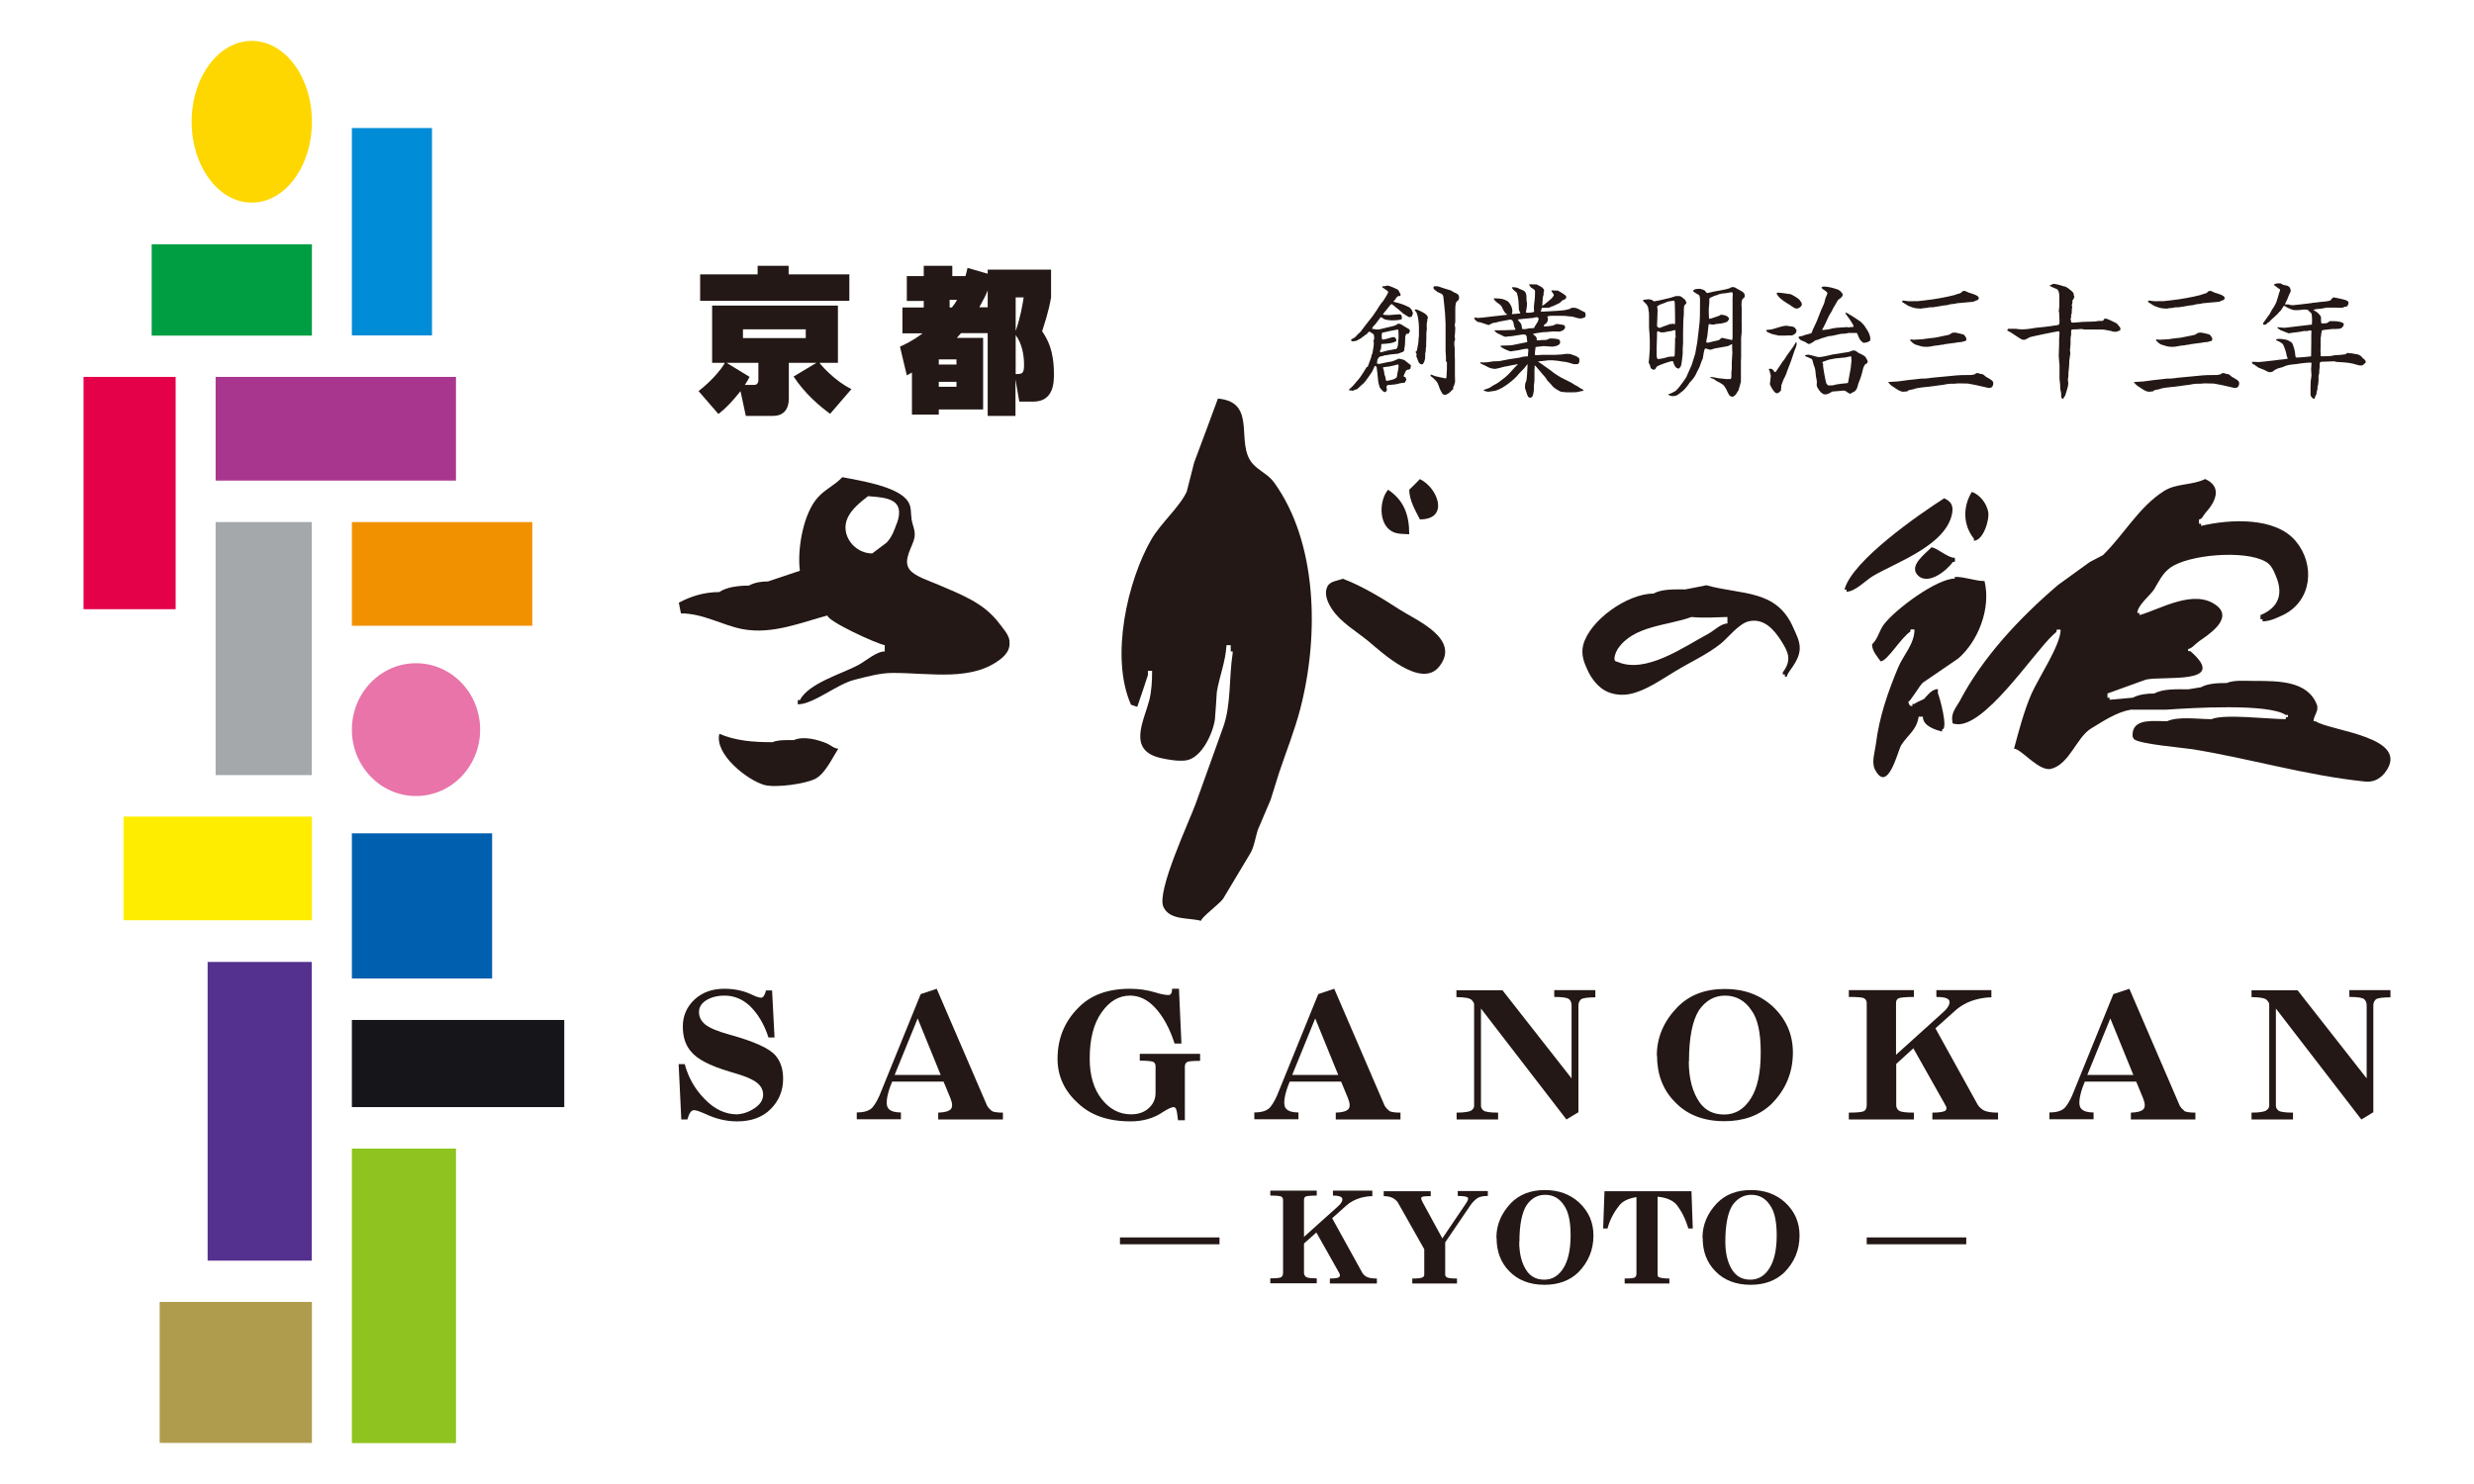 <?xml version="1.0" encoding="UTF-8"?>
<svg id="_レイヤー_1" data-name="レイヤー 1" xmlns="http://www.w3.org/2000/svg" version="1.1" viewBox="0 0 130 78">
  <defs>
    <style>
      .cls-1 {
        fill: #694598;
      }

      .cls-1, .cls-2, .cls-3, .cls-4, .cls-5, .cls-6, .cls-7, .cls-8, .cls-9, .cls-10, .cls-11, .cls-12, .cls-13, .cls-14, .cls-15, .cls-16, .cls-17, .cls-18 {
        stroke-width: 0px;
      }

      .cls-2 {
        fill: #8fc31f;
      }

      .cls-3 {
        fill: gold;
      }

      .cls-4 {
        fill: #f29100;
      }

      .cls-5 {
        fill: #ffed00;
      }

      .cls-6 {
        fill: #747b7f;
      }

      .cls-7 {
        fill: #005faf;
      }

      .cls-8 {
        fill: #161519;
      }

      .cls-9 {
        fill: #008cd6;
      }

      .cls-10 {
        fill: #e5004a;
      }

      .cls-11 {
        fill: #e874a9;
      }

      .cls-12 {
        fill: #a9368e;
      }

      .cls-13 {
        fill: #6fba2c;
      }

      .cls-14 {
        fill: #009e42;
      }

      .cls-15 {
        fill: #231815;
      }

      .cls-16 {
        fill: #54318f;
      }

      .cls-17 {
        fill: #b09c4d;
      }

      .cls-18 {
        fill: #a4a8ab;
      }

      .cls-19 {
        fill: none;
        stroke: #2ea7e0;
        stroke-miterlimit: 10;
        stroke-width: .02px;
      }
    </style>
  </defs>
  <g>
    <g>
      <path class="cls-3" d="M-114.78,51.35l2.27-5.08h.8l2.18,5.08h-.81l-.58-1.32h-2.5l-.58,1.32h-.77ZM-113.18,49.42h2.01l-.98-2.46-1.03,2.46Z"/>
      <path class="cls-10" d="M-104.53,47.54c-.13-.61-.69-.77-1.27-.77-1.32,0-1.8,1.09-1.77,2.04.06,1.3.48,2.01,2.02,2.04.37,0,.73-.06,1.08-.16v-1.44h-1.22v-.61h1.97v2.51c-.62.18-1.24.3-1.85.3-.76,0-1.38-.09-1.97-.58-.6-.49-.81-1.35-.81-2.06,0-.53.19-1.11.46-1.56.47-.77,1.26-1.08,2.18-1.08s1.92.39,1.96,1.37h-.78Z"/>
      <path class="cls-14" d="M-102.38,51.35l2.27-5.08h.8l2.18,5.08h-.81l-.58-1.32h-2.5l-.58,1.32h-.77ZM-100.78,49.42h2.01l-.98-2.46-1.03,2.46Z"/>
      <path class="cls-1" d="M-91.24,46.27v5.08h-.93l-2.73-4.32h-.01v4.32h-.66v-5.08h1.02l2.63,4.2h.01v-4.2h.66Z"/>
      <path class="cls-18" d="M-86.7,46.16c1.68,0,2.46,1.16,2.46,2.65s-.78,2.65-2.46,2.65-2.46-1.16-2.46-2.65.78-2.65,2.46-2.65ZM-86.7,50.85c1.37,0,1.68-.99,1.68-2.04s-.31-2.04-1.68-2.04-1.68.96-1.68,2.04.31,2.04,1.68,2.04Z"/>
      <path class="cls-4" d="M-82.21,51.35v-5.08h.75v2.2l2.25-2.2h1.02l-2.41,2.27,2.68,2.81h-1.05l-2.49-2.7v2.7h-.75Z"/>
      <path class="cls-11" d="M-77.7,51.35l2.27-5.08h.8l2.18,5.08h-.81l-.58-1.32h-2.5l-.58,1.32h-.77ZM-76.09,49.42h2.01l-.98-2.46-1.03,2.46Z"/>
      <path class="cls-7" d="M-66.56,46.27v5.08h-.93l-2.73-4.32h-.01v4.32h-.66v-5.08h1.02l2.63,4.2h.01v-4.2h.66Z"/>
      <path class="cls-12" d="M-105.93,59.67v-5.08h.75v2.2l2.25-2.2h1.02l-2.41,2.27,2.68,2.81h-1.05l-2.49-2.7v2.7h-.75Z"/>
      <path class="cls-17" d="M-98.89,57.08l1.61-2.49h.84l-2.11,3.28v1.8h-.75v-1.8l-2.11-3.28h.84l1.67,2.49Z"/>
      <path class="cls-6" d="M-93,54.48c1.68,0,2.46,1.16,2.46,2.65s-.78,2.65-2.46,2.65-2.46-1.16-2.46-2.65.78-2.65,2.46-2.65ZM-93,59.17c1.37,0,1.68-.99,1.68-2.04s-.31-2.04-1.68-2.04-1.68.96-1.68,2.04.31,2.04,1.68,2.04Z"/>
      <path class="cls-13" d="M-87.66,55.19h-1.81v-.61h4.36v.61h-1.81v4.48h-.75v-4.48Z"/>
      <path class="cls-5" d="M-81.58,54.48c1.68,0,2.46,1.16,2.46,2.65s-.78,2.65-2.46,2.65-2.46-1.16-2.46-2.65.78-2.65,2.46-2.65ZM-81.58,59.17c1.37,0,1.68-.99,1.68-2.04s-.31-2.04-1.68-2.04-1.68.96-1.68,2.04.31,2.04,1.68,2.04Z"/>
    </g>
    <path class="cls-9" d="M-119.23,49.87c.01.72.46.95,1.18.98.61.03,1.36-.11,1.36-.82,0-.49-.43-.72-.88-.82-.89-.22-2.37-.47-2.37-1.62s1.07-1.47,2.08-1.43c.92.04,1.82.39,1.82,1.38h-.78c-.03-.57-.54-.75-1.08-.77s-1.25.13-1.25.74.43.63.9.79c.99.35,2.35.4,2.35,1.68,0,1.16-1.1,1.52-2.19,1.47-1.13-.05-1.95-.44-1.92-1.58h.78Z"/>
    <path class="cls-19" d="M-64.01,60.16"/>
  </g>
  <g>
    <ellipse class="cls-3" cx="-149.5" cy="8.32" rx="3" ry="4.04"/>
    <ellipse class="cls-11" cx="-141.3" cy="38.66" rx="3.2" ry="3.31"/>
    <rect class="cls-9" x="-144.5" y="8.63" width="4" height="10.36"/>
    <rect class="cls-14" x="-154.5" y="14.43" width="8" height="4.56"/>
    <rect class="cls-10" x="-157.9" y="21.06" width="4.6" height="11.6"/>
    <rect class="cls-12" x="-151.3" y="21.06" width="12" height="5.18"/>
    <rect class="cls-4" x="-144.5" y="28.3" width="9" height="5.18"/>
    <rect class="cls-18" x="-151.3" y="28.3" width="4.8" height="12.63"/>
    <rect class="cls-5" x="-155.9" y="43.01" width="9.4" height="5.18"/>
    <rect class="cls-7" x="-144.5" y="43.84" width="7" height="7.25"/>
    <rect class="cls-16" x="-151.7" y="50.26" width="5.2" height="14.91"/>
    <rect class="cls-8" x="-144.5" y="53.16" width="10.6" height="4.35"/>
    <rect class="cls-2" x="-144.5" y="59.58" width="5.2" height="14.7"/>
    <rect class="cls-17" x="-154.1" y="67.24" width="7.6" height="7.04"/>
  </g>
  <g>
    <polygon class="cls-8" points="-120.36 29.56 -125.53 29.56 -125.53 28.19 -126.68 28.19 -126.68 29.56 -131.72 29.56 -131.72 30.65 -120.36 30.65 -120.36 29.56"/>
    <path class="cls-8" d="M-122.08,35.53v-3.87h-7.92v3.87h3.32v4.65h1.15v-4.65h3.46ZM-128.85,32.76h5.62v1.68h-5.62v-1.68Z"/>
    <path class="cls-8" d="M-132.01,38.5l.62.95c1.21-.75,2.22-1.6,3-2.54l-.89-.72c-.71.84-1.63,1.62-2.73,2.31Z"/>
    <path class="cls-8" d="M-122.76,36.19l-.89.72c.79.94,1.8,1.79,3,2.54l.62-.95c-1.1-.69-2.02-1.46-2.73-2.31Z"/>
    <path class="cls-8" d="M-112.5,29.4c-.62.94-1.3,1.82-2.03,2.64h-.43v-1.32h1.31v-.97h-1.31v-1.56h-1.02v1.56h-1.6v.97h1.6v1.32h-2.43v.97h2.97c-.99.99-2.04,1.86-3.15,2.61l.58.83c.46-.31.92-.64,1.36-.99v4.35h4.07v-5.46h-2.78c.45-.42.9-.87,1.32-1.33h2.29v-.97h-1.45c.55-.67,1.07-1.37,1.56-2.1l-.86-.55ZM-113.61,38.83h-2.03v-1.6h1.46v-.97h-1.46v-.96h2.03v3.52Z"/>
    <path class="cls-8" d="M-107.56,28.72h-3.53v11.46h1.15v-10.37h1.23v2.69l.15.16c.66.7,1.01,1.84.93,2.97-.08,1.02-.5,1.88-1.18,2.42l.72.88c.93-.73,1.5-1.87,1.6-3.21.11-1.37-.29-2.71-1.07-3.64v-3.35Z"/>
    <path class="cls-8" d="M-61.59,28.2l-.15.2c-.63.84-1.52,1.7-2.32,2.25l.59.82c.8-.55,1.71-1.41,2.37-2.27l1.71,1.24.59-.85-2-1.39h-.78Z"/>
    <path class="cls-8" d="M-60.6,30.61h-1.02v1.17h-1.52v8.2l3.91-1.03v-1.94h-1.02v1.18l-1.86.49v-2.29h2.92v-4.61h-1.4v-1.17ZM-60.22,35.42h-1.9v-.97h1.38v-.97h-1.38v-.75h1.9v2.68Z"/>
    <path class="cls-8" d="M-56.56,35.34h3.27v-3.36h-4.36v7.78h5.14v-3.41h-4.05v-1.01ZM-56.56,33h2.19v1.3h-2.19v-1.3ZM-53.59,37.37v1.36h-2.97v-1.36h2.97Z"/>
    <polygon class="cls-8" points="-54.97 29.59 -54.97 28.19 -56.06 28.19 -56.06 29.59 -58.8 29.59 -58.8 31.49 -57.71 31.49 -57.71 30.61 -53.1 30.61 -53.1 31.49 -52.01 31.49 -52.01 29.59 -54.97 29.59"/>
    <path class="cls-8" d="M-97.85,31.72c.66-.4,1.26-.85,1.75-1.3l-.88-.86c-.46.42-1.04.85-1.64,1.22-.41-.47-.83-.89-1.26-1.27-.1-.09-.41-.38-.52-.7l-1.31.22c.05.47.38.75.83,1.13.07.06.14.12.21.18.31.27.64.6.99.98-.66.29-1.31.48-1.87.48-.13,0-.26-.01-.37-.03-.52-.09-.87-.27-1.05-.55l-1.1.45c.36.64,1.04,1.07,1.94,1.23.19.03.39.05.6.05.85,0,1.77-.27,2.66-.68.58.74,1.16,1.58,1.67,2.47l.21.36-.39-.16c-1.01-.41-2.13-.7-2.96-.7-.64,0-1.19.13-1.64.37-.89.49-1.39,1.35-1.39,2.37,0,.78.32,1.47.91,1.93.6.48,1.53.73,2.68.73h0c.63,0,1.34-.08,2.12-.23l-.09-1.25c-.74.15-1.41.22-1.99.22-1.16,0-1.65-.29-1.8-.41-.32-.26-.49-.6-.49-.99,0-.6.25-1.05.72-1.31.32-.18.72-.27,1.19-.27,1.23,0,2.71.62,3.68,1.2l.39.23.85-.75-.2-.41c-.73-1.49-1.54-2.83-2.4-3.96Z"/>
    <path class="cls-8" d="M-83.53,31.51l-.6.98c1.83.62,2.46,1.71,2.48,2.16,0,.11-.03.2-.1.28-.13.13-.37.19-.75.19-.13,0-.28,0-.44-.02l.45,1.27c.93,0,1.38-.14,1.76-.51.27-.27.39-.58.39-1.07,0-1.34-1.42-2.79-3.18-3.29Z"/>
    <path class="cls-8" d="M-81.03,30.65c-.61-.45-1.14-.73-1.78-.93l-.5.75c.64.28,1.16.53,1.66.92l.62-.74Z"/>
    <path class="cls-8" d="M-82.28,28.93c.64.28,1.16.53,1.66.92l.62-.74c-.61-.45-1.14-.73-1.78-.93l-.5.75Z"/>
    <path class="cls-8" d="M-71.56,29.11c-1.64,0-3.17.66-4.31,1.87-1.09,1.15-1.72,2.58-1.72,3.92,0,1.95.87,3.26,2.18,3.26.96,0,1.91-.92,2.68-2.6.63-1.39,1.02-3.23,1.09-5.19v-.14s.14,0,.14,0c1.98.03,4.1,1.08,4.1,3.96,0,2.13-1.57,3.81-3.95,4.36l.63,1.2c2.95-.79,4.72-2.8,4.72-5.53,0-3.16-2.17-5.13-5.55-5.13ZM-72.93,30.65c-.2,3.83-1.73,6.18-2.49,6.18-.53,0-.89-.77-.89-1.93,0-1.65,1.1-3.69,3.19-4.39l.2-.07v.21Z"/>
    <path class="cls-8" d="M-86.83,31.6c-.07,0-.15,0-.23,0-.29,0-.6.05-.92.12.04-.19.07-.38.1-.58v-.04c.13-.74.23-1.58,0-2.22l-1.15.42c.1.43.09,1.08-.01,1.73v.04c-.06.35-.13.7-.2,1.05-.21.08-.41.16-.6.23-.84.33-1.27.47-1.44.47-.21,0-.38-.05-.52-.15l-.77.8c.33.5.84.57,1.3.57.41,0,1.01-.22,1.66-.47-.46,1.44-1.24,3-2.76,4.87l1.05.71c1.43-1.87,2.45-3.92,3.06-6.11.42-.15.83-.27,1.17-.27.04,0,.08,0,.11,0,.1,0,.36.06.49.37.51,1.19-.45,4.26-.96,4.85-.19.22-.4.33-.64.33-.22,0-.46-.09-.74-.27l-.2,1.34c.26.15.69.27,1,.27.23,0,1.04-.06,1.69-.82.66-.78,1.78-4.36,1-6.17-.27-.64-.79-1.02-1.46-1.08Z"/>
  </g>
  <g>
    <g>
      <ellipse class="cls-3" cx="13.23" cy="6.4" rx="3.16" ry="4.25"/>
      <ellipse class="cls-11" cx="21.86" cy="38.35" rx="3.37" ry="3.49"/>
      <rect class="cls-9" x="18.49" y="6.73" width="4.21" height="10.9"/>
      <rect class="cls-14" x="7.97" y="12.84" width="8.42" height="4.8"/>
      <rect class="cls-10" x="4.39" y="19.81" width="4.84" height="12.21"/>
      <rect class="cls-12" x="11.33" y="19.81" width="12.63" height="5.45"/>
      <rect class="cls-4" x="18.49" y="27.44" width="9.48" height="5.45"/>
      <rect class="cls-18" x="11.33" y="27.44" width="5.05" height="13.3"/>
      <rect class="cls-5" x="6.49" y="42.92" width="9.9" height="5.45"/>
      <rect class="cls-7" x="18.49" y="43.8" width="7.37" height="7.63"/>
      <rect class="cls-16" x="10.91" y="50.56" width="5.47" height="15.7"/>
      <rect class="cls-8" x="18.49" y="53.61" width="11.16" height="4.58"/>
      <rect class="cls-2" x="18.49" y="60.37" width="5.47" height="15.48"/>
      <rect class="cls-17" x="8.39" y="68.43" width="8" height="7.41"/>
    </g>
    <g>
      <g>
        <g>
          <g>
            <path class="cls-15" d="M64.01,20.95c2.1.2.86,2.36,1.82,3.43.34.38.81.55,1.12.98,2.25,3.11,2.39,7.96,1.38,11.88-.3,1.16-.75,2.27-1.12,3.38-.15.47-.29.94-.44,1.41-.23.53-.45,1.07-.68,1.6-.13.41-.17.8-.36,1.17-.49.81-.97,1.63-1.46,2.44-.18.26-1.16.99-1.16,1.16-.65-.18-1.65-.01-1.98-.74-.36-.83,1.36-4.48,1.7-5.42.48-1.33.97-2.7,1.44-4.01.43-1.19.3-2.58.5-3.88,0-.04,0-.07.01-.11h-.11v-.33h-.22c-.06.91-.37,1.63-.51,2.46-.03.48-.06.96-.1,1.44-.1.72-.69,2.04-1.53,2.16-.43.05-.93-.04-1.33-.13-1.75-.41-.88-1.92-.59-3.03.12-.47.15-1.01.15-1.55h-.22v.22c-.18.56-.37,1.12-.56,1.67-.11-.03-.22-.07-.33-.11-1.12-2.53-.16-6.55,1.06-8.67.5-.87,1.49-1.71,1.87-2.53.13-.51.26-1.02.39-1.53.42-1.11.83-2.23,1.24-3.34Z"/>
            <path class="cls-15" d="M74.61,25.18c.96.47,1.56,2.12,0,2.12-.23-.46-.56-1-.56-1.56.19-.18.38-.37.56-.56Z"/>
            <path class="cls-15" d="M115.88,25.18c.92.42.53,1.21,0,1.79-.11.12-.17.33-.33.33v.23h.11v.11c1.53-.36,3.91-.48,4.98.81,1.02,1.23.85,3.11-.64,3.86-.32.15-.72.35-1.11.35v-.11h-.11v-.22c.92-.38,1.22-1.07.82-2.03-.12-.29-.24-.61-.55-.78-1.1-.63-4.06-.37-5.01.32-.41.29-.61.74-.85,1.14-.2.31-.88.84-.88,1.24h.11v.11c1.05-.28,2.88-1.43,4.07-.49.88.7-.52,1.57-.93,1.86-.14.09-.41.41-.58.41,0,.15-.04.11.11.11,2.07,1.79-1.4,1.29-2.33,1.5-.67.24-1.35.49-2.02.73v.22h.11v.11c.41-.04.82-.07,1.23-.11.31-.17.73-.22,1.12-.22.48-.26,1.19-.22,1.79-.22.22-.04.45-.07.67-.11.35-.2.89-.22,1.34-.22.42-.17.96-.11,1.45-.11,1.27,0,2.8-.01,3.29,1.24.13.34-.17.56-.17.88h.11c.76.52,5.12.82,3.62,2.73-.26.31-.59.48-1.02.44-3.16-.33-5.99-1.2-9.07-1.7-.52-.08-2.77-.27-3.06-.52-.11-.1-.1-.23-.08-.38.12-.73,1.17-.57,1.8-.57.6-.27,1.62-.11,2.34-.11.66-.29,3,0,3.9,0v-.11c.15,0,.11.04.11-.11h-.11c-.92-.62-4.97-.37-6.26-.28-.63,0-1.25,0-1.88,0-.76.13-1.46.61-2.09.99-.76.46-1.13,1.87-2.1,2.12-.64.16-1.58-1.06-1.95-1.06.27-1,.52-1.97.92-2.89.35-.8,1.53-2.56,1.53-3.36-.16,0-.22-.07-.22.11-.06.06-.12.11-.18.16-1.07,1-3.67,5-5.16,4.68-.12-.03-.13,0-.13-.15-.08-.42.21-.74.38-1.04,1.21-2.31,3.13-4.37,5.18-6.12.55-.4,1.11-.8,1.66-1.2.23-.12.46-.24.69-.36,1.1-1.07,1.87-2.51,3.19-3.36.66-.43,1.49-.3,2.18-.64Z"/>
            <path class="cls-15" d="M72.94,25.74c.82.55,1.11,1.3,1.11,2.34-.34-.02-.64,0-.91-.15-.72-.4-.66-1.66-.2-2.19Z"/>
            <path class="cls-15" d="M103.61,25.85c.43.16.77.59.86,1.04.09.42-.26,1.53-.75,1.53v-.11c-.57-.71-.59-1.67-.11-2.45Z"/>
            <path class="cls-15" d="M53.05,33.69c-.05-.35-.34-.65-.54-.92-.83-1.11-2.04-1.53-3.26-2.06-.42-.18-1.18-.41-1.46-.78-.37-.51.17-1.19.26-1.66.07-.38-.1-.64-.15-.98-.05-.34,0-.65-.18-.92-.5-.81-2.56-1.11-3.46-1.29-.4.43-.91.64-1.28,1.06-.74.8-1.1,2.65-.95,3.86-.56.19-1.12.37-1.67.56-.37,0-.72.06-1.01.22-.53,0-1.16.07-1.56.34-.78,0-1.5.22-2.12.56.04.19.07.37.11.56,1.18,0,2.18.63,3.25.83,1.56.29,3.09-.36,4.45-.72,0,.3,2.56,1.48,3.01,1.56v.33c-.44,0-1.01.51-1.38.71-.85.46-2.63.96-3.08,1.85h-.11v.22c.84,0,2.07-1.08,3.02-1.3.65-.16,1.29-.35,1.99-.35,2,0,4.2.47,5.71-.78.25-.21.46-.51.4-.88ZM47.12,27.51c-.13.37-.25.71-.53,1.01-.25.19-.51.38-.76.57-.93,0-1.7-.98-1.29-1.87.22-.48.68-.83,1.07-1.14,1.08.07,1.96.18,1.52,1.43Z"/>
            <path class="cls-15" d="M102.16,26.19c.35.16.49.37.42.78-.31,1.7-2.94,2.58-4.17,3.31-.38.23-.93.82-1.38.82v-.11h-.11c.4-1.53,3.96-3.98,5.24-4.8Z"/>
            <path class="cls-15" d="M101.49,28.76c.39.09.85.56,1.23.56,0,.15.06.22-.11.22-.3.44-1.33,1.29-1.87.66-.42-.5.45-1.11.76-1.44Z"/>
            <path class="cls-15" d="M102.72,30.32c.58,0,1.05.22,1.56.22.35,1.45-.34,3.17-1.38,4.07-.62.42-1.24.85-1.86,1.27-.19.18-.67,1.01-.77,1.01.06.14.04.22.22.22v-.11h.11c.11-.12.56-.24.56-.33.18-.19.38-.45.67-.45v.22c.09.19.56,1.9.22,1.9v.11c-.36-.09-1.01-.29-1.01-.78h-.22c-.12.73-.55.92-.92,1.5-.17.27-.7,2.6-1.38,1.27-.19-.37,0-.93.05-1.32.18-1.46.63-2.73,1.16-4.01.26-.65.87-1.25.87-2.02-.16,0-.22-.07-.22.11-.49.31-1.21,1.56-1.56,1.56-.18-.26-.45-.54-.45-.89.33-.32.37-.73.63-1.06.6-.79,2.77-2.4,3.72-2.4v-.11Z"/>
            <path class="cls-15" d="M70.59,30.43c.96.36,2.07,1.03,2.94,1.6.88.57,3.25,1.54,2.1,3-.95,1.2-3.02-.74-3.74-1.34-.61-.5-1.44-.98-1.89-1.66-.21-.31-.45-.79-.25-1.2.13-.29.57-.31.84-.42Z"/>
            <path class="cls-15" d="M94.23,32.99c-.88-2.03-2.71-1.71-4.57-2.23-.37.08-.74.15-1.11.22-.57,0-1.22-.03-1.67.22-1.37,0-3.36,1.41-3.69,2.71-.12.48.04.91.23,1.31.19.44.59.95,1.04,1.14.35.15.76.2,1.17.12.83-.16,1.68-.77,2.4-1.2.8-.49,1.63-.85,2.38-1.44.41-.33.98-1.09,1.51-1.19.78-.16,1.3.45,1.66,1.01.39.61.59,1.02.1,1.68v.11h.11c0,.15-.04.11.11.11,0-.25.65-.76.67-1.47.01-.4-.19-.76-.34-1.1ZM90.78,32.77c-.35,0-.72.38-1.01.54-1.28.68-3.3,2.14-4.79,1.47-.3,0-.06-.54.02-.66.83-1.25,2.6-1.22,3.88-1.69.62.06,1.26.02,1.89,0v.33Z"/>
            <path class="cls-15" d="M37.8,38.57c.85.36,1.73.44,2.79.44.3-.13.76-.11,1.12-.11.52-.23,1.28-.02,1.75.18.18.08.38.27.59.27-.31.48-.67,1.28-1.18,1.57-.51.28-2.1.5-2.7.34-.88-.24-2.64-1.61-2.37-2.69Z"/>
          </g>
          <g>
            <path class="cls-15" d="M36.7,20.56c.63-.48,1.2-1.13,1.39-1.49h-.67v-3.01h6.61v3.01h-.97c.09.13.81.96,1.68,1.38l-1.12,1.3c-.6-.44-1.34-1.08-1.92-1.96l1.2-.72h-1.45v1.82c0,.23,0,.97-.84.97h-1.42l-.28-1.3c-.44.55-.78.91-1.16,1.2l-1.04-1.2ZM39.81,13.97h1.63v.45h3.19v1.39h-7.84v-1.39h3.02v-.45ZM39.39,19.8c-.06.12-.1.21-.25.43h.5c.16,0,.21-.15.21-.21v-.95h-1.67l1.21.74ZM39.04,17.31v.46h3.3v-.46h-3.3Z"/>
            <path class="cls-15" d="M51.9,14.39v-.22h3.33v1.46c-.13.78-.38,1.49-.47,1.78.28.42.62.99.62,2.25,0,.42,0,1.45-1.09,1.45h-.73l-.2-1.17v1.92h-1.46v-4.35h-1.4c-.14.16-.17.18-.22.25h1.38v3.76h-2.33v.27h-1.41v-2.21s-.07.04-.27.15l-.36-1.51c.27-.12.67-.31,1.19-.7h-1.06v-1.36h1.12v-.34h-.89v-1.31h.89v-.54h1.5v.54h.69c.04-.12.06-.21.11-.43l1.07.31ZM49.33,18.89v.27h.93v-.27h-.93ZM49.33,20.07v.26h.93v-.26h-.93ZM49.9,15.76v.4h.12c.16-.2.21-.29.27-.4h-.39ZM51.9,15.26c-.07.19-.2.46-.44.89h.44v-.89ZM53.37,17.4c.26-.76.36-1.38.42-1.77h-.42v1.77ZM53.37,19.66c.32,0,.44,0,.44-.47,0-.55-.11-1.13-.44-1.58v2.05Z"/>
          </g>
        </g>
        <g>
          <path class="cls-15" d="M71.86,19.3c.03-.08.14-.37.17-.46.04-.12.04-.13.04-.18.02-.05.03-.05.04-.06.05-.28.08-.41.08-.62l-.03-.05s.05-.06.05-.17c0-.06-.01-.19-.06-.21-.03-.01-.15-.11-.19-.12-.08.04-.1.05-.13.13-.08.03-.09.03-.15.1-.08.04-.08.05-.15.11-.04.02-.21.12-.25.14-.09.02-.17.03-.2.03-.09,0-.08-.05-.08-.1.08-.03.15-.08.21-.12h0c.12-.14.14-.15.28-.28,0,0,.24-.32.28-.37,0,0,.32-.4.37-.47.06-.1.08-.12.18-.26.01-.02.23-.39.36-.52,0,0,.14-.22.17-.27.06-.1.06-.1.1-.21-.03-.04-.03-.04-.1-.09-.03-.02-.14-.1-.17-.12-.02,0-.03,0-.04-.03v-.04l.02-.02s.05.01.06.01c.06-.01.17-.04.19-.04.09,0,.55.2.57.24.1.19.12.22.12.24,0,0-.01.07-.05.07-.08,0-.12,0-.19.11-.06.1-.08.12-.13.16v.03c.13.03.39.1.56.17.04.02.25.12.26.12.06.05.06.05.07.06.03.06.04.07.08.1,0,.05,0,.05.05.14-.03.1-.03.1-.05.14,0,.01-.01.05-.01.05-.1.03-.11.03-.15.03-.05-.03-.29-.17-.33-.21-.22-.2-.25-.22-.38-.32-.06-.06-.18-.15-.19-.15-.02,0-.04,0-.05,0-.04.04-.22.28-.25.31-.05.06-.14.16-.17.23.04.03.28.03.34.03.01,0,.45-.04.49-.04s.14.01.15.07c.02.13.02.14,0,.19-.12.05-.37.06-.51.06-.05,0-.32-.02-.41-.07-.12-.08-.13-.09-.18-.1-.08.1-.21.27-.28.37-.07.07-.13.12-.18.24.04,0,.23.04.26.04.11,0,.16-.01.59-.12.23-.05.41-.08.52-.19.09,0,.19.04.26.1.03.02.27.16.32.19,0,0,.05.05.05.08,0,.03-.05.12-.06.14-.03.04-.1.03-.13.02-.02.04-.06.13-.06.18-.01.39-.01.43-.04.55,0,.1-.02.2-.07.22-.03.01-.26.1-.27.1-.18.02-.47.04-.61.08-.02,0-.1,0-.11.01-.01,0-.03,0-.04.02-.04.01-.19.04-.21.05,0,0-.08.08-.11.15,0,0-.02.17-.03.2.05.02.09.03.12.03.04,0,.51-.12.61-.12.09-.01.32-.11.42-.16.03,0,.28.06.3.08.02.01.12.1.14.11.03.03.17.14.19.15,0,0,.01.02.01.03s-.03.14-.03.16l-.09.05c-.07,0-.1,0-.16.09-.03.06-.08.17-.11.25.04.04.05.05.1.05.01.01.04.12.05.14-.01.02-.06.12-.07.13-.02.03-.04.03-.24.05-.2.06-.37.08-.55.09-.07,0-.1,0-.14.02,0,0-.05.06-.05.1,0,.02.03.11.03.12,0,.01-.03.14-.11.14-.1,0-.26-.23-.27-.25-.01-.03-.08-.27-.08-.32,0-.07-.07-.68-.08-.73-.02-.06-.05-.07-.1-.08-.02.04-.12.26-.14.31-.03.04-.36.53-.43.59-.03.03-.14.12-.16.14,0,0-.18.17-.19.18-.16.05-.18.05-.24.1-.03-.02-.06-.03-.08-.03,0,0-.08,0-.08,0-.03,0-.03,0-.04-.04.19-.16.28-.27.47-.5.09-.1.1-.12.21-.28.04-.07.24-.37.27-.43h0ZM72.58,18.11s0,.19-.01.21c-.05.11-.06.12-.06.15,0,0,0,.01.03.05.01,0,.04,0,.05-.01.32-.09.36-.1.78-.17.01-.01.03-.03.03-.03.01-.03.04-.1.05-.12,0-.01.04-.43.04-.44,0-.08,0-.35-.02-.43-.08,0-.73.14-.85.17,0,.07,0,.09-.02.12,0,.03.01.14.01.16,0,.03.02.06.02.08.13,0,.38-.08.51-.12.04-.01.08-.01.14-.01.07.06.1.16.1.17,0,.05-.11.09-.14.1-.12.05-.38.08-.64.09l-.02.04ZM72.66,19.31c.04.09.05.12.08.29,0,.08,0,.08.05.19.01.03.03.2.05.22.02.02.04.01.17-.02.07-.01.33-.06.39-.18,0,0,.02-.13.03-.19.03-.15.06-.25.06-.39,0-.04,0-.07-.05-.07-.02,0-.04,0-.19.05-.11.02-.12.02-.23.05-.27.03-.3.04-.35.05v.03ZM74.98,17.22s-.01.1-.01.13c-.01.06-.02.13-.02.2,0,.31,0,.34-.01.42v.24l-.02.12c0,.12,0,.14-.03.25,0,.25,0,.27-.04.39,0,.02-.02.05-.02.06l-.06.1s-.04.02-.07.02c-.02,0-.12-.01-.17-.15-.01-.05-.11-.26-.11-.28,0-.03.02-.08.02-.08l-.02-.08-.05-.06c.08-.03.08-.05.12-.27,0-.02.03-.15.04-.23.01-.22.02-.24.03-.37,0,0,0-.04,0-.05,0-.06,0-.34,0-.39,0-.22-.06-.78-.2-.85-.03-.02-.03-.03-.01-.07.09-.01.11,0,.17.03.12.05.51.21.51.4,0,0-.03.09-.03.1,0,.06,0,.08-.03.21v.23ZM75.98,19.02v-.26l-.02-.3v-.37s0-.21,0-.22v-.12s0-.56,0-.56v-.19s-.03-.56-.03-.56l-.05-.5c-.03-.35-.04-.39-.08-.45-.03-.05-.21-.12-.26-.14-.03-.02-.18-.14-.19-.15-.03-.04-.03-.07-.03-.08,0-.01.01-.04.03-.07.05,0,.16-.01.21,0,.1.04.59.19.69.22,0,0,.1.07.16.1.17.06.26.12.26.27,0,.1-.02.12-.1.19-.03.03-.07.07-.07.11-.03.15-.03.17-.03.38v.19s0,.06,0,.06v.16s0,.19,0,.19l-.03.17c.03.12.03.13.03.14,0,.01-.01.31-.03.49.02.08.02.1.02.12s0,.03-.04.12c0,.08,0,.09,0,.17l.02.18v.11s0,.09,0,.09v.19s.01.17.01.17c0,.92,0,1.03.01,1.16v.02s-.03.22-.1.29v.12s-.05.03-.08.06c-.1.12-.12.13-.3.23-.14.03-.21-.08-.23-.13q-.08-.12-.17-.39c-.04-.14-.12-.21-.21-.3-.06-.06-.07-.08-.19-.16-.02-.03-.01-.04,0-.08.05,0,.07.02.23.08.02,0,.5.12.55.12.05,0,.05-.1.05-.12,0-.06.02-.32.02-.37v-.39Z"/>
          <path class="cls-15" d="M78.51,16.62c.12-.01.59-.06.71-.08h0c-.16-.06-.26-.32-.31-.42-.06-.1-.17-.17-.26-.23-.02-.01-.11-.11-.16-.17l.02-.04c.05,0,.08,0,.26.01.2.01.42.1.5.19.15.16.2.36.2.46,0,.05-.01.12-.03.17.09,0,.37-.03.45-.04-.07-.17-.08-.19-.08-.21-.01-.37-.02-.57-.09-.82-.02-.07-.04-.08-.19-.2-.02-.03-.08-.09-.08-.12l.04-.03s.22.03.23.03c.03.01.15.08.19.09.17.06.3.12.3.4,0,.16,0,.18.03.33,0,0-.01.16-.01.17l-.05.32c.14.02.29.01.43-.04,0-.01.01-.03,0-.05,0-.04-.01-.08-.01-.11,0-.13.01-.25.03-.38.03-.21.03-.45.03-.53,0-.03,0-.08-.1-.14-.12-.06-.13-.08-.21-.21v-.02c.14-.01.15-.01.26,0h.13s.25.12.28.15c.01.01.12.1.12.16,0,0-.02.08-.03.12v.11l-.04.14c0,.07-.03.39-.03.44h.01c.08-.05.11-.07.35-.27.19-.15.25-.26.25-.3,0-.04-.13-.18-.13-.21,0-.01,0-.02.02-.03.04,0,.05,0,.15.01h.16s.24.12.4.25c.03.02.05.05.05.1,0,.1-.1.13-.19.16l-.15.14c-.06.03-.09.04-.33.16-.11.03-.12.04-.18.07-.06.03-.08.03-.25.03h-.12s-.05,0-.06,0q-.03.07-.06.19s.06.01.07.01c.07,0,1.06-.05,1.2-.08.04-.01.21-.05.25-.06.01,0,.08-.05.09-.06.02,0,.18,0,.21,0,.1.03.18.06.23.1.03.02.24.12.28.14.01.04.03.07.03.13,0,.01,0,.11-.06.14l-.17.05c-.15,0-.24-.03-.4-.08-.04-.02-.06-.02-.21-.03-.24-.03-.27-.03-.46-.03h-.36c-.07-.01-.29,0-.36.04.03.05.04.09.04.12,0,.11-.06.2-.07.21q-.1.08-.15.13v.04s.05.02.06.02c.03,0,.4-.03.45-.06.12-.06.13-.07.18-.07.06,0,.27.03.34.05.04.01.09.04.09.12,0,.13-.2.23-.34.23,0,0-.3-.01-.3-.01l-.31.03c-.23.01-.25.01-.34.03-.04,0-.34.05-.36.06-.01,0-.04.03-.04.03.07.04.1.06.17.14,0,.01.03.07.03.08,0,.03,0,.05,0,.1.05,0,.14,0,.16,0q.1-.03.17-.02h.12s0,0,0,0c.05,0,.07-.01.24-.08,0,0,.03,0,.03,0,.35,0,.43.05.48.08.02.05.03.08.03.12,0,.2-.38.23-.42.23s-.42-.03-.45-.03c-.02,0-.38.04-.42.05-.02.12-.04.34-.04.37,0,.05.01.06.09.06.04,0,.27-.02.31-.02h.68c.06-.01.29-.01.34-.02.18-.03.2-.03.26-.03.18,0,.21.01.32.06.02.01.14.05.15.05.19.1.19.11.19.22,0,.08,0,.19-.11.21-.03,0-.16,0-.19,0-.04-.01-.32-.12-.61-.14-.15-.03-.32-.05-.48-.06-.02,0-.05,0-.07,0h-.18c-.08.01-.17.02-.26.03-.04,0-.24.03-.28.03h0c.13.08.36.25.39.27.08.05.42.3.49.36.31.21.37.23.87.48.19.12.21.14.36.21.03.02.08.06.11.08.07.03.1.05.17.09,0,.03,0,.05-.03.05-.27.07-.31.08-.52.08h-.35c-.26-.02-.28-.02-.38-.08-.28-.16-.3-.19-.43-.35-.19-.19-.21-.22-.23-.27-.01-.01-.03-.03-.03-.05l-.36-.42c-.06-.06-.1-.12-.15-.18-.04-.04-.04-.05-.07-.05h-.01c0,.06,0,.08,0,.12,0,.01-.01.08-.01.1v.54c-.01.14-.01.16-.03.27v.21c0,.14-.05.36-.1.41-.02.02-.05.03-.08.03-.13,0-.14-.05-.23-.33-.06-.17-.07-.18-.05-.32-.02-.07.05-.19.07-.26.03-.16.06-.83.06-.85-.03.03-.05.05-.18.22-.21.21-.23.23-.41.44-.08.09-.64.61-1.11.74,0,0-.24.03-.28.04-.02,0-.05.01-.07.01-.11,0-.19-.04-.25-.06v-.04c.25-.08.32-.1.44-.2.18-.09.35-.19.5-.32.28-.2.37-.31.67-.64.03-.02.16-.17.18-.19h-.03c-.07.01-.1.03-.12.03-.09,0-.47.1-.55.1-.06.02-.45.12-.5.12-.07,0-.19-.02-.32-.07,0,0-.39-.2-.43-.21-.01-.01-.03-.05-.03-.05v-.02c.08.01.12.01.18.01.05,0,.19,0,.52-.06.05,0,.26,0,.31-.01.47-.1.53-.1,1.05-.18.14-.04.18-.05.26-.06q.11,0,.18-.01s.01-.03.01-.03,0-.04,0-.05c0-.03.02-.21.02-.24,0-.08-.03-.08-.05-.08-.14,0-.25.03-.48.08-.07,0-.37.06-.39.06-.07,0-.36-.13-.45-.19-.07-.05-.1-.06-.09-.11.1-.01.54-.01.62-.03.12-.03.71-.14.78-.16,0,0,0-.04,0-.05,0,0,0-.01-.02-.12,0-.12,0-.13-.06-.21-.03,0-.08-.02-.12-.02-.1,0-.52.08-.61.09-.15.01-.17.01-.3.03h-.03c-.05,0-.08-.01-.29-.12-.14-.06-.15-.07-.18-.09-.06-.06-.06-.06-.1-.08v-.05s.15,0,.17,0c.34,0,.37,0,.51-.01.1,0,.25-.01.34-.01t.08-.02c-.07-.12-.07-.14-.11-.33,0-.03-.04-.21-.19-.19l-.59.11s-.11.03-.13.04c-.15.02-.17.02-.23.05-.13.07-.14.08-.16.08,0,0-.04,0-.06-.01-.34-.12-.38-.13-.52-.15-.06-.03-.18-.14-.18-.19,0-.02.02-.03.05-.05.07.03.1.03.13.03.03,0,.1,0,.13-.01.01,0,.03,0,.05,0l.69-.08ZM80.03,16.76l-.27.03v.02s.14.17.16.2c.03.04.06.23.06.28.03,0,.09.01.14.01.03,0,.05,0,.22-.04.2-.01.22-.01.27-.02.02-.06.04-.09.19-.32.04-.12.05-.13.05-.15,0-.06-.05-.1-.1-.1-.03,0-.16.03-.19.04l-.54.05Z"/>
          <path class="cls-15" d="M86.36,15.76s.22-.03.24-.03c.18,0,.27.07.3.11.01,0,.28-.05.29-.05l.55-.13c.05-.01.08-.02.32-.1h.1c.1,0,.13,0,.17.03.04.01.17.14.21.16.06.1.07.12.07.16s0,.05-.1.14c-.03.03-.03.26-.03.3v.02s0,.11,0,.12c-.03.29-.03.36-.04.99v.55c0,.05,0,.08-.02.32v.24s-.06.61-.1.66c-.08.11-.08.12-.12.12-.17,0-.25-.24-.27-.33,0-.03-.03-.06-.07-.06-.08,0-.74.22-.8.29-.02.02-.08.12-.09.14-.01.01-.04.02-.08.02-.04,0-.05,0-.15-.08,0-.03-.05-.17-.06-.2,0-.02-.02-.04-.05-.07.01-.05.06-.61.06-.74,0-.15,0-.17,0-.28v-.16c-.01-.31-.01-.34-.04-.68,0-.46,0-.51,0-.6,0-.18,0-.21-.03-.33-.01-.1-.01-.11-.03-.16t-.06-.12l-.19-.19v-.05ZM88.05,17.74s-.01-.15-.01-.18c0,0,0-.08,0-.17-.01-.03-.02-.04-.05-.04,0,0-.16.04-.18.05-.14.02-.16.02-.38.07-.06,0-.1,0-.18,0-.08-.05-.09-.06-.11-.06s-.07,0-.07.08c0,.03,0,.16,0,.19,0,.1-.02.52-.02.6,0,.06,0,.36,0,.42.01.09.03.15.05.17.06.01.27-.03.39-.06.19-.07.3-.07.47-.07.02,0,.04-.05.04-.08,0-.11.02-.58.02-.67v-.23ZM87.73,17.02s.06.02.07.02c0,0,.09-.03.1-.03.06.03.06.03.11.03,0-.02.01-.07.01-.09,0-.09,0-1.03-.03-1.11,0-.01-.01-.03-.01-.04-.06,0-.29.05-.34.05-.19.08-.21.09-.41.16-.14.07-.15.08-.15.11,0,0,.02.15.02.19,0,.05,0,.08-.01.34,0,.07-.02.43-.02.46,0,.08.07.12.13.12.03,0,.04,0,.15-.05.1-.03.25-.1.35-.12l.03-.03ZM87.68,20.7c.1,0,.12-.02.27-.1.12-.05.17-.12.28-.25,0,0,.32-.41.38-.53l.23-.52c.03-.07.04-.08.05-.11.07-.21.13-.41.19-.61l.1-.56s.05-.37.1-.83c.05-.36.05-.72.05-1.14v-.35s-.02-.17-.05-.19c-.08-.05-.3-.16-.32-.23.06-.06.11-.1.33-.1.06,0,.06,0,.1.02.08.01.09.02.19.07.09.12.1.13.14.13.03,0,.23-.05.36-.08.43-.08.48-.08.63-.12l.18-.05c.06-.05.1-.06.17-.06.09,0,.13.03.28.12.28.15.35.18.34.39-.04.04-.1.11-.12.13-.03.03-.03.06-.05.24,0,.04,0,.05,0,.05,0,.02.01.14.01.17v.23s0,.26,0,.26c0,.17-.01.19,0,.25v.54s-.03.3-.03.3v.53s0,.25,0,.3v.17s-.01.23-.01.24v.08s0,.23,0,.23v.27s0,.08,0,.08c0,0,0,.39,0,.39,0,.03-.11.39-.13.46,0,0-.12.17-.12.19-.05.08-.18.15-.2.15s-.11-.05-.14-.06c-.05-.08-.11-.17-.14-.25,0-.03-.06-.12-.07-.14-.11-.19-.14-.21-.49-.39-.1-.08-.12-.09-.17-.11-.09-.03-.1-.03-.15-.06v-.03c.08,0,.15,0,.28.03.15.03.17.04.36.05.19.03.21.03.44.02.02-.05.03-.07.03-.14,0-.03,0-.19,0-.22,0-.03.02-.16.02-.16v-.35s.03-.52.03-.52c0-.01-.01-.18-.01-.21v-.21l-.02-.02s-.06.02-.15.08c-.04.02-.14.04-.21.05l-.56.1s-.16.06-.19.06c-.06,0-.1-.01-.24-.06,0,0-.02,0-.03,0-.01,0-.03,0-.04.02-.03.05-.1.43-.1.49-.03.05-.11.28-.13.33-.05.16-.07.18-.17.37-.1.24-.19.37-.41.6-.05.08-.06.1-.11.16q-.17.23-.37.36c-.07.06-.17.17-.39.17-.08,0-.17-.03-.24-.07l.04-.03ZM89.79,16.42c.01.27.01.3.02.34.09,0,.44-.14.54-.17.03-.01.06-.05.09-.05.07,0,.21.03.29.07.03.01.04.02.13.12-.01.06-.02.08-.1.18,0,0-.06.02-.08.03-.15.06-.34.08-.51.09-.1.03-.12.03-.15.03-.02,0-.04,0-.06,0-.12-.03-.13-.03-.17-.02-.03.1-.06.59-.09.7-.03.12-.04.14-.04.25l.03.02s.05,0,.08,0c.19-.05.22-.06.5-.12.08-.02.12-.06.16-.11,0,0,.05-.02.08-.02l.21.05c.15.03.17.03.26.06h.04s.02-.1.02-.12v-.95s0-.68,0-.68c0-.06,0-.34,0-.4,0,0,.01-.27.01-.28,0-.03-.01-.08-.06-.08,0,0-.01,0-.02,0-.25.05-.27.05-.5.07-.08.03-.1.03-.14.03l-.1.05c-.11.02-.13.03-.3.11-.08.04-.09.04-.11.07,0,.06,0,.08,0,.21l-.03.34v.18Z"/>
          <path class="cls-15" d="M94.32,17.25s.04.05.08.09c0,.18-.08.22-.23.29-.23,0-.26,0-.37.01h-.32s-.24-.05-.36-.08c-.01,0-.23-.1-.26-.11-.05-.06-.06-.07-.04-.11.06,0,.08,0,.29-.03.4-.12.61-.19.75-.19,0,0,.26.04.35.05l.12.06ZM93.3,19.56c.11-.17.28-.42.37-.55l.08-.1s.08-.12.09-.14l.05-.08.34-.47s.12-.19.14-.23h.03c.02.15,0,.17-.1.43-.1.29-.19.58-.31.87-.15.42-.17.47-.27.65-.01.04-.12.31-.12.32s0,.01,0,.1q-.02.09-.01.15c-.1.15-.2.16-.22.16-.06,0-.11-.05-.17-.12-.02-.02-.08-.13-.1-.15l-.07-.14s-.03-.05-.03-.08c0,0,.05-.36.05-.43,0-.01-.05-.2-.06-.24,0-.01-.03-.07-.04-.08t0-.04s.07-.01.08-.01c.06,0,.14.03.21.17h.05ZM94.09,16.05c-.23-.13-.52-.32-.63-.46-.04-.05-.1-.13-.1-.17s.04-.04.06-.04c.11,0,.3.03.65.08.09.01.46.25.49.3.05.08.06.09.1.14,0,0,.02.08.02.11,0,.1-.18.21-.26.21,0,0-.11,0-.22-.09-.02,0-.09-.06-.11-.08ZM97.07,17.21l.33-.03v-.02c-.03-.11-.05-.14-.17-.32-.06-.1-.18-.25-.25-.35-.01-.01-.01-.03-.01-.05.06,0,.08,0,.21.09.03.01.12.07.17.1.06.04.35.23.41.27.15.14.17.16.28.33.17.24.24.42.24.59,0,.01,0,.08-.03.1,0,0-.12.06-.13.07-.02,0-.16.03-.17.03-.07,0-.14-.08-.2-.15-.03-.03-.04-.06-.17-.36,0,0-.04-.01-.05-.01h-.41s-.11.03-.11.03l-.29.02c-.43.1-.48.11-.64.12-.18.06-.2.06-.37.11-.15.07-.17.07-.34.12-.1.09-.12.1-.27.17-.01.01-.02.01-.04.01-.04,0-.06-.01-.23-.12-.2-.07-.23-.08-.33-.22.02-.05.04-.06.2-.08.12-.05.15-.06.43-.13.02,0,.05-.02.06-.03.02-.04.03-.06.07-.18.09-.18.23-.48.28-.63.12-.31.19-.49.27-.65.04-.08.05-.1.11-.36.09-.21.1-.24.11-.29t-.12-.11c-.15-.09-.17-.1-.2-.18.06-.03.09-.04.13-.04.22,0,.56.09.76.17.08.03.23.19.23.26,0,.04-.03.09-.06.13-.03.03-.16.13-.19.15-.04.06-.28.47-.28.48-.03.08-.03.09-.07.14-.06.1-.06.11-.13.22-.03.06-.16.35-.19.41-.05.11-.15.29-.17.32.06,0,.1.01.29-.02.03,0,.17-.04.19-.04.02-.01.03-.01.07-.02.03,0,.17-.03.2-.03l.6-.04ZM94.88,18.67s.08-.03.13-.03c.09,0,.48.13.56.13.16,0,.55-.09.74-.14l.84-.13c.17-.07.19-.08.26-.08.07,0,.09.01.27.14.2.09.34.15.4.3.05.09.06.1.06.15,0,.07-.04.09-.15.16,0,0-.08.15-.08.16-.1.44-.14.53-.26.83-.07.27-.08.3-.19.41l-.1.05c-.09.05-.1.06-.14.08-.05-.01-.25-.15-.25-.15,0,0-.04-.02-.11-.02-.03,0-.48.05-.58.05-.2.12-.26.15-.38.15-.23,0-.44-.41-.44-.47,0-.03.01-.17.01-.21,0-.03-.03-.18-.05-.27-.03-.35-.03-.39-.12-.61-.02-.05-.06-.28-.1-.3-.1-.05-.16-.08-.3-.13-.02,0-.03-.02-.05-.05v-.03ZM95.79,19.18c0,.06.11.79.19,1,.06.04.06.05.08.08.23,0,.25,0,.42-.05.16-.03.41-.06.57-.07.01,0,.05-.01.06-.03l.14-.77c.01-.06.01-.08.03-.3,0,0,.01-.03.01-.04,0-.03-.01-.17-.01-.19,0-.07,0-.08-.04-.08-.01,0-.25.05-.28.06-.52.04-.54.05-.84.11-.02,0-.28.1-.34.12l-.02.03.05.12Z"/>
          <path class="cls-15" d="M101.41,19.86c.08,0,.09,0,.15-.01l.95-.09c.45-.05.65-.05,1.06-.05.03,0,.17-.03.21-.04.04-.05.06-.06.12-.06.08,0,.13.03.18.05h.08s.06.02.19.14c.34.19.39.23.39.35,0,.02,0,.24-.21.24-.07,0-.14-.02-.17-.03l-.53-.12c-.08-.01-.38-.08-.43-.08-.07,0-.48-.01-.49-.01-.02,0-.16.01-.23.02h-.2c-.05.01-.06.01-.18.02-.15.03-.18.04-.46.07l-.19.03c-.08,0-.16.02-.24.03-.02,0-.53.05-.66.08-.08.01-.1.02-.17.05-.27.05-.29.05-.36.12-.03,0-.18.02-.21.02-.17,0-.38-.16-.48-.23-.15-.09-.18-.11-.32-.28.08,0,.43-.03.5-.03.19-.03,1.06-.14,1.24-.15.03,0,.14,0,.17,0l.31-.03ZM99.97,15.8s.05,0,.06,0c.25.04.27.04.5.03h.23s.73-.08.82-.1c.6-.09,1.09-.21,1.11-.22.08-.03.26-.09.32-.1.12-.11.14-.12.19-.12s.08,0,.25.09c.17.05.53.15.53.28,0,.03-.03.08-.04.1-.07.02-.09.03-.25.1l-.87.08c-.06.02-.09.03-.32.05-.19.05-.21.06-.39.07-.08.02-.47.08-.55.09h-.17c-.1.03-.12.03-.33.05l-.11.02c-.23,0-.41-.03-.58-.11-.06-.01-.07-.02-.17-.08-.07-.05-.18-.11-.25-.16,0,0,0-.01,0-.04h.02ZM100.63,17.85s.33-.01.39-.02c.21-.03.25-.04.64-.08.18-.04.24-.05.74-.15.02,0,.17-.1.19-.11.02,0,.13-.01.15-.01.01,0,.35.07.43.1.05.02.16.17.16.24,0,.1-.06.1-.13.12-.12.04-.14.04-.3.05-.1.03-.68.09-.71.1-.08.03-.08.03-.18.03-.12.03-.14.03-.35.05-.27.05-.3.06-.38.06-.25,0-.28-.01-.5-.08-.19-.04-.25-.1-.37-.22-.04-.03-.04-.04-.03-.09.03,0,.22.02.24.02Z"/>
          <path class="cls-15" d="M108.18,16.38l.03-.27v-.49c0-.21-.02-.28-.08-.38,0-.02-.03-.03-.06-.05-.26-.1-.32-.14-.37-.17l.03-.03q.06-.01.13-.06s.03-.01.05-.01c.09,0,.38.07.45.1q.09.04.16.04c.12.06.23.14.33.23.1.1.12.11.12.23,0,0,.03.05.03.08,0,0-.03.12-.1.19,0,.03,0,.15-.01.17-.02.07-.03.08-.03.09,0,.01,0,.02.03.06-.02.12-.03.15-.03.37l-.03.08v.12l-.03.1c.03.09.03.1.03.14l.03.03c.05.01.06.01.08.01.43-.04.56-.05,1.11-.06.03,0,.19-.02.2-.03.03,0,.24,0,.25-.01.03-.02.04-.05.08-.11.1-.01.14,0,.47.16.16.07.17.08.23.15.12.14.14.16.14.23,0,.01,0,.06-.03.08,0,0-.18.07-.2.07-.01,0-.13-.01-.16-.01-.1-.04-.11-.04-.2-.05-.13-.03-.27-.06-.39-.06h-.9s-.15-.03-.18-.03c-.03,0-.05,0-.22.02-.21,0-.23,0-.3.03-.01.05-.01.07-.01.27-.02.1-.03.11-.03.19v.08s0,.15,0,.15v.06c-.01.14-.01.16-.03.32l.02.17s-.03.17-.03.19c-.03.19-.03.21-.03.39,0,.07-.04.41-.04.43,0,.18,0,.2-.03.36h0s.02.14.02.17c0,.17-.04.27-.06.34-.06.19-.06.22-.09.29,0,.02-.01.05-.02.06-.03.03-.04.04-.08.12,0,.01-.03.03-.04.05-.08-.08-.08-.1-.08-.12,0-.19,0-.21-.03-.32,0-.02-.01-.07-.02-.1,0-.23-.01-.26-.04-.52v-.3s0-.25,0-.25v-.18s-.04-.41-.04-.48v-.03s0-.07.02-.58v-.28c0-.05.02-.31.02-.32,0-.04-.01-.09-.07-.09-.03,0-1.43.28-1.5.32-.22.12-.24.13-.3.13-.1,0-.12-.01-.48-.25-.05-.04-.32-.21-.34-.21-.05,0-.05-.03-.05-.06.02-.02.03-.03.05-.06.05,0,.08,0,.38,0,.03,0,.24.03.25.03.28,0,.34,0,.81-.08.29-.03.57-.05,1.13-.14.09-.01.12-.03.12-.2l-.02-.49Z"/>
          <path class="cls-15" d="M114.33,19.86c.08,0,.09,0,.15-.01l.95-.09c.45-.05.65-.05,1.06-.05.03,0,.17-.03.21-.04.04-.05.06-.06.12-.06.08,0,.13.03.18.05h.08s.06.02.19.14c.34.19.39.23.39.35,0,.02,0,.24-.21.24-.07,0-.14-.02-.17-.03l-.53-.12c-.08-.01-.38-.08-.43-.08-.07,0-.48-.01-.49-.01-.02,0-.15.01-.23.02h-.2c-.05.01-.06.01-.18.02-.15.03-.18.04-.47.07l-.19.03c-.08,0-.16.02-.24.03-.02,0-.53.05-.66.08-.08.01-.1.02-.17.05-.27.05-.29.05-.36.12-.03,0-.18.02-.21.02-.17,0-.37-.16-.48-.23-.15-.09-.18-.11-.32-.28.08,0,.43-.03.5-.03.19-.03,1.06-.14,1.24-.15.03,0,.14,0,.17,0l.31-.03ZM112.89,15.8s.05,0,.06,0c.25.04.27.04.5.03h.23s.73-.08.82-.1c.6-.09,1.09-.21,1.11-.22.08-.03.26-.09.32-.1.12-.11.14-.12.19-.12s.08,0,.25.09c.17.05.53.15.53.28,0,.03-.03.08-.04.1-.07.02-.09.03-.25.1l-.87.08c-.07.02-.09.03-.32.05-.19.05-.21.06-.39.07-.08.02-.47.08-.55.09h-.17c-.1.03-.12.03-.33.05l-.11.02c-.23,0-.41-.03-.58-.11-.06-.01-.07-.02-.17-.08-.07-.05-.18-.11-.25-.16,0,0,0-.01,0-.04h.02ZM113.55,17.85s.33-.01.39-.02c.21-.03.25-.04.64-.08.18-.04.24-.05.74-.15.02,0,.17-.1.19-.11.03,0,.14-.01.15-.01.01,0,.36.07.43.1.05.02.16.17.16.24,0,.1-.06.1-.13.12-.12.04-.14.04-.3.05-.1.03-.68.09-.71.1-.08.03-.09.03-.18.03-.12.03-.14.03-.35.05-.27.05-.3.06-.38.06-.25,0-.28-.01-.5-.08-.19-.04-.25-.1-.37-.22-.04-.03-.04-.04-.03-.09.03,0,.22.02.24.02Z"/>
          <path class="cls-15" d="M118.33,19.02c.06-.01.31.01.36.01.09,0,.48-.05.57-.06.08,0,.42-.05.49-.06,0,0,.29-.02.46-.06v-.03c-.05-.08-.05-.1-.08-.26,0-.03-.12-.42-.19-.49-.1-.08-.21-.14-.34-.19v-.03c.05-.03.08-.04.16-.04.17,0,.42.05.47.08.21.11.22.14.25.22.06.16.12.34.13.58l.03.1c.12.01.69-.04.8-.06v-.03s.01-.74.01-.74c0-.06,0-.3,0-.36.01-.17.01-.18,0-.23-.13,0-.14,0-.21.03h-.18s-.24.05-.28.05c-.14.02-.16.02-.33.04l-.19.03c-.25-.1-.27-.11-.43-.17-.01,0-.09-.07-.17-.12l.02-.03c.06,0,.31.03.37.03.03,0,1.28-.15,1.42-.17h.01c0-.06.01-.08.01-.17,0-.21,0-.39-.06-.45-.12-.1-.13-.11-.17-.16-.04,0-.09-.01-.14-.01-.03,0-.05,0-.08,0-.24.03-.27.03-.34.03h-.14c-.06,0-.3-.09-.35-.12-.03-.01-.14-.1-.17-.1-.02,0-.06.02-.07.03t0,.03s-.05.06-.13.19c-.08.08-.1.08-.16.17-.06.05-.07.06-.14.13-.15.14-.17.15-.33.31-.02.01-.05.03-.06.03-.03.04-.08.1-.17.1-.01,0-.03,0-.06-.02,0-.03,0-.04,0-.07.04-.06.32-.44.34-.47.13-.24.14-.27.21-.36.14-.22.15-.26.3-.79.04-.07.04-.08.03-.16-.06-.03-.08-.04-.19-.13-.08-.05-.12-.08-.12-.12.1-.06.21-.06.32-.06l.08.03c.06.05.08.05.26.09.08.01.17.08.19.14,0,.02.03.11.03.12,0,.04,0,.06-.09.23-.07.19-.08.21-.19.44-.01.02-.03.05-.03.06h.19c.12.04.13.04.25.04.05,0,.89-.1.96-.11.01,0,.07-.02.1-.02h.05l.32-.04.31-.03s.17-.03.2-.04c.03-.01.03-.02.06-.07,0-.02.04-.04.06-.05.01-.03.03-.05.06-.05.03,0,.48.09.59.13.05.01.2.06.2.16,0,0-.04.14-.05.15-.04.05-.1.05-.12.05-.04,0-.04,0-.09.03-.05.03-.08.03-.4.02h-.3s-.2,0-.21,0c-.21.05-.23.05-.46.07-.08,0-.15.03-.22.04.03.03.05.04.22.15.07.07.18.17.18.26,0,.21,0,.24.03.31.19,0,.27-.01.3-.03.03-.01.12-.09.14-.09.03,0,.19,0,.23,0,.14,0,.5.04.5.17,0,.05-.05.13-.12.19-.07.05-.25.05-.28.05-.03,0-.15,0-.17,0-.08,0-.45.05-.53.06-.02,0-.05.03-.06.03q0,.07-.03.17c0,.08,0,.1-.03.21v.14s0,.08,0,.08v.07s0,.16,0,.16v.06c-.01.16-.01.17,0,.26v.14s0,.05,0,.05c.09.01.12.01.34,0,.03.01.04.01.07,0,.14-.01.16-.01.33-.05.3-.01.33-.02.57-.05.07-.06.08-.07.11-.07.01,0,.11.02.13.02,0,0,0,0,.08,0,.04.01.25.05.28.05.1.02.12.03.18.08h.01s.02.03.05.03c.03.08.04.08.13.14.01.01.06.08.08.09,0,.01.01.04.01.06,0,.05-.01.05-.14.16-.02.02-.04.03-.1.03-.08,0-.12,0-.45-.1-.17-.05-.65-.08-.87-.09l-.08-.03c-.09,0-.52.02-.58.02h-.08s-.06.01-.1.03c-.02.06-.02.07-.02.11,0,.15,0,.17-.02.32,0,.15,0,.16-.04.28v.16s0,.1,0,.11c-.02.2-.02.23-.05.27,0,.03,0,.16-.01.18-.04.12-.04.13-.05.25-.06.11-.07.12-.08.17,0,.02-.01.05-.01.05l-.03.03c-.15-.06-.19-.19-.19-.22,0-.1,0-.12,0-.19v-.15s0-.12,0-.12c0-.01.01-.22.01-.26l.04-.29s-.02-.28-.02-.34c0-.05.02-.28.02-.3s0-.03-.02-.04c-.07-.01-.45.02-.74.07-.46.05-.51.05-.77.17-.22.06-.25.06-.32.11l-.08.03c-.11.1-.14.12-.26.12-.06,0-.08,0-.3-.12l-.3-.12c-.21-.15-.23-.17-.3-.19l-.03-.06v-.03Z"/>
        </g>
      </g>
      <path class="cls-15" d="M40.38,54.53c-.22-.69-.55-1.24-.98-1.66-.39-.36-.83-.54-1.33-.54-.41,0-.74.1-1,.27-.23.16-.34.36-.34.59,0,.26.11.48.33.66.23.18.65.36,1.27.53,1.31.36,2.12.73,2.43,1.11.26.31.39.71.39,1.21,0,.63-.22,1.16-.66,1.6-.43.43-1.02.64-1.76.64-.56,0-1.11-.13-1.66-.39-.3-.13-.49-.2-.6-.2-.15,0-.26.16-.35.49h-.32l-.14-2.91h.32c.19.71.54,1.32,1.04,1.83.52.54,1.09.81,1.71.81.34-.02.66-.14.96-.35.27-.19.41-.42.41-.68,0-.25-.11-.45-.3-.61-.23-.2-.72-.4-1.48-.61-1-.3-1.67-.64-2-1.04-.3-.34-.44-.78-.44-1.33,0-.56.21-1.03.61-1.41.41-.38.93-.57,1.57-.57.52,0,.98.1,1.36.27.27.13.46.2.57.2.11,0,.2-.13.26-.38h.32l.13,2.47h-.32Z"/>
      <path class="cls-15" d="M52.1,58.39c.11.06.31.09.6.09v.36h-3.4v-.36c.34-.01.55-.07.66-.18.1-.11.09-.31-.02-.58l-.36-.87h-2.7l-.11.28c-.18.52-.22.88-.13,1.07.09.18.32.27.7.27v.36h-2.32v-.36c.4,0,.68-.09.84-.28.16-.2.32-.49.46-.87l2.06-5.07.84-.28,2.65,6.15c.07.11.15.2.24.26ZM47.01,56.5h2.42l-1.21-2.97-1.21,2.97Z"/>
      <path class="cls-15" d="M63.05,55.76c-.38,0-.6.02-.67.06-.08.05-.12.13-.12.24v2.82h-.36c-.03-.28-.06-.47-.09-.56-.03-.09-.08-.13-.14-.13-.11,0-.29.09-.55.25-.49.34-1.07.5-1.71.5-1.18,0-2.1-.32-2.76-.95-.72-.65-1.08-1.43-1.08-2.34,0-1.06.37-1.96,1.09-2.68.65-.67,1.55-1,2.71-1,.46,0,.9.06,1.33.19.32.1.55.14.69.14s.2-.11.2-.33h.36l.13,2.88h-.36c-.26-.81-.61-1.44-1.03-1.89-.39-.42-.83-.63-1.31-.63-.59,0-1.09.3-1.5.89-.42.59-.62,1.4-.62,2.43,0,.89.22,1.6.63,2.12.42.53.93.8,1.54.8.41,0,.73-.12.97-.36.22-.22.32-.47.32-.77v-1.39c0-.12-.04-.2-.13-.24-.1-.04-.34-.06-.7-.06v-.36h3.17v.36Z"/>
      <path class="cls-15" d="M72.99,58.39c.11.06.31.09.6.09v.36h-3.4v-.36c.34-.01.55-.07.66-.18.1-.11.09-.31-.02-.58l-.36-.87h-2.7l-.11.28c-.18.52-.22.88-.13,1.07.09.18.32.27.7.27v.36h-2.32v-.36c.4,0,.68-.09.84-.28.16-.2.32-.49.46-.87l2.06-5.07.84-.28,2.65,6.15c.07.11.15.2.24.26ZM67.9,56.5h2.42l-1.21-2.97-1.21,2.97Z"/>
      <path class="cls-15" d="M83.84,52.42c-.43,0-.68.04-.77.11-.09.09-.13.19-.13.32v5.61l-.63.38-4.49-5.83v5.11c0,.09.04.17.13.25.09.07.34.11.77.11v.36h-2.18v-.36c.43,0,.69-.05.78-.12.1-.07.14-.15.14-.24v-5.33c0-.07-.05-.15-.14-.24-.1-.09-.36-.14-.79-.14v-.36h2.42l3.63,4.63v-3.85c0-.14-.05-.24-.14-.32-.09-.07-.34-.11-.77-.11v-.36h2.16v.36Z"/>
      <path class="cls-15" d="M87.06,55.48c0-.95.36-1.79,1.07-2.53.63-.65,1.46-.97,2.51-.97,1.01,0,1.84.31,2.5.91.71.66,1.07,1.47,1.07,2.43,0,1.06-.38,1.96-1.13,2.71-.63.6-1.45.9-2.47.9-1.1,0-1.97-.34-2.61-1.02-.62-.63-.93-1.44-.93-2.44ZM88.74,55.79c0,.91.2,1.63.58,2.17.31.42.73.62,1.28.62.59,0,1.06-.29,1.41-.86.34-.54.51-1.34.51-2.4s-.16-1.77-.49-2.22c-.34-.51-.81-.77-1.39-.77-.55,0-1.01.26-1.36.76-.35.55-.53,1.45-.53,2.7Z"/>
      <path class="cls-15" d="M104.65,52.42c-.26,0-.55.04-.87.13-.41.12-.75.31-1.03.56l-1.05.94,2.23,4.03c.1.14.21.23.33.29.15.07.39.11.73.11v.36h-3.45v-.36c.41,0,.64-.05.7-.12.06-.07.06-.16-.02-.28l-1.68-2.98-.9.82h0v2.17c0,.12.05.22.15.29.11.07.37.1.78.1v.36h-3.42v-.36c.44,0,.71-.03.8-.08.09-.05.14-.16.14-.32v-5.36c0-.11-.05-.2-.14-.25-.08-.05-.35-.07-.8-.07v-.36h3.42v.36c-.43,0-.7.03-.81.07-.09.05-.13.13-.13.25v2.72l2.47-2.23c.27-.24.38-.45.33-.61-.06-.14-.28-.2-.68-.2v-.36h2.89v.36Z"/>
      <path class="cls-15" d="M114.76,58.39c.11.06.31.09.6.09v.36h-3.39v-.36c.34-.01.55-.07.66-.18.1-.11.09-.31-.02-.58l-.36-.87h-2.7l-.11.28c-.18.52-.22.88-.13,1.07.09.18.32.27.7.27v.36h-2.32v-.36c.4,0,.68-.09.84-.28.16-.2.32-.49.46-.87l2.06-5.07.84-.28,2.65,6.15c.07.11.15.2.24.26ZM109.68,56.5h2.42l-1.21-2.97-1.21,2.97Z"/>
      <path class="cls-15" d="M125.61,52.42c-.43,0-.68.04-.77.11-.09.09-.13.19-.13.32v5.61l-.63.38-4.49-5.83v5.11c0,.09.04.17.13.25.09.07.34.11.77.11v.36h-2.18v-.36c.43,0,.69-.05.78-.12.1-.07.15-.15.15-.24v-5.33c0-.07-.05-.15-.14-.24-.1-.09-.36-.14-.79-.14v-.36h2.42l3.63,4.63v-3.85c0-.14-.05-.24-.14-.32-.09-.07-.34-.11-.77-.11v-.36h2.16v.36Z"/>
      <rect class="cls-15" x="58.85" y="65.04" width="5.23" height=".36"/>
      <rect class="cls-15" x="98.09" y="65.04" width="5.23" height=".36"/>
      <g>
        <path class="cls-15" d="M72.11,62.87c-.18,0-.39.03-.62.09-.29.09-.54.22-.74.4l-.75.67,1.59,2.88c.07.1.15.17.24.21.11.05.28.08.52.08v.26h-2.47v-.26c.29,0,.46-.03.5-.09.04-.05.04-.12-.01-.2l-1.2-2.13-.65.58h0v1.55c0,.09.04.15.11.21.08.05.26.07.56.07v.26h-2.44v-.26c.32,0,.51-.02.57-.06.06-.04.1-.11.1-.23v-3.83c0-.08-.03-.14-.1-.18-.06-.03-.25-.05-.57-.05v-.26h2.44v.26c-.31,0-.5.02-.58.05-.06.03-.09.09-.09.18v1.94l1.77-1.59c.2-.17.27-.32.24-.43-.04-.1-.2-.15-.49-.15v-.26h2.07v.26Z"/>
        <path class="cls-15" d="M75.15,62.87c-.28,0-.43.02-.46.06-.03.05,0,.14.07.27l1.03,1.89,1.21-1.79c.13-.18.17-.3.13-.35-.05-.06-.23-.09-.53-.09v-.26h1.58v.26c-.25,0-.43.04-.54.11-.12.08-.23.19-.34.33l-1.36,2h0v1.69c0,.06.03.12.09.15.07.04.25.06.53.06v.26h-2.35v-.26c.29,0,.47-.02.54-.06.06-.03.09-.08.09-.15v-1.33l-1.39-2.46c-.07-.1-.16-.18-.28-.24-.12-.06-.28-.09-.46-.09v-.26h2.47v.26Z"/>
        <path class="cls-15" d="M78.63,65.05c0-.68.26-1.28.76-1.81.45-.46,1.04-.69,1.79-.69.72,0,1.32.22,1.79.65.51.47.76,1.05.76,1.74,0,.76-.27,1.4-.8,1.94-.45.43-1.04.65-1.77.65-.79,0-1.41-.25-1.86-.72-.44-.45-.66-1.03-.66-1.74ZM79.83,65.27c0,.65.14,1.17.41,1.55.22.3.52.44.91.44.42,0,.76-.21,1.01-.62.24-.39.37-.96.37-1.71s-.12-1.26-.35-1.58c-.24-.37-.57-.55-.99-.55-.39,0-.72.18-.97.54-.25.39-.38,1.04-.38,1.93Z"/>
        <path class="cls-15" d="M87.18,67.13c.07.04.25.07.54.07v.26h-2.35v-.26c.3,0,.48-.02.54-.06.05-.04.08-.11.08-.19v-4.03c-.43.07-.74.22-.91.45-.3.38-.5.78-.61,1.2h-.23l.07-1.96h4.57l.07,1.96h-.23c-.16-.52-.37-.93-.63-1.26-.21-.23-.54-.37-.99-.41v4.05c0,.1.02.16.07.19Z"/>
        <path class="cls-15" d="M89.46,65.05c0-.68.26-1.28.76-1.81.45-.46,1.04-.69,1.79-.69.72,0,1.32.22,1.79.65.51.47.76,1.05.76,1.74,0,.76-.27,1.4-.8,1.94-.45.43-1.04.65-1.77.65-.79,0-1.41-.25-1.86-.72-.44-.45-.66-1.03-.66-1.74ZM90.66,65.27c0,.65.14,1.17.41,1.55.22.3.52.44.91.44.42,0,.76-.21,1.01-.62.24-.39.37-.96.37-1.71s-.12-1.26-.35-1.58c-.24-.37-.57-.55-.99-.55-.39,0-.72.18-.98.54-.25.39-.38,1.04-.38,1.93Z"/>
      </g>
    </g>
  </g>
</svg>